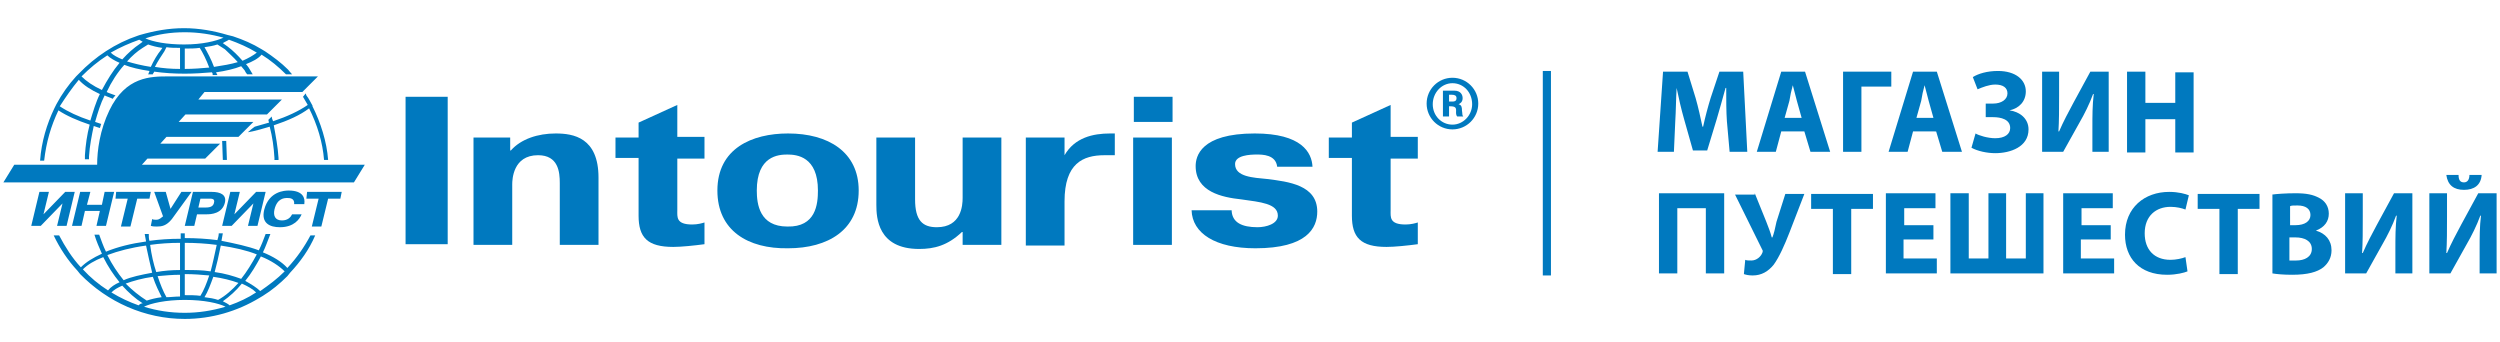 <svg xmlns="http://www.w3.org/2000/svg" xmlns:xlink="http://www.w3.org/1999/xlink" x="0px" y="0px" viewBox="0 0 368 50" style="enable-background:new 0 0 368 50;" xml:space="preserve" width="300" height="41" class="el-image uk-text-primary uk-svg"> <style type="text/css"> .st0{fill:#0079BF;} </style> <g> <g> <g> <g> <path class="st0" d="M254.2,17.7c-0.1-1.4-0.1-3.1-0.1-4.9h-0.1c-0.4,1.5-0.9,3.2-1.3,4.6l-1.4,4.6h-2.1l-1.3-4.6 c-0.4-1.4-0.8-3.1-1.1-4.6h0c-0.1,1.6-0.1,3.4-0.2,4.9l-0.2,4.5H244l0.8-11.8h3.6l1.2,3.9c0.4,1.4,0.7,2.8,1,4.2h0.1 c0.3-1.4,0.7-2.9,1.1-4.2l1.3-3.9h3.5l0.6,11.8h-2.6L254.2,17.7z"></path> <path class="st0" d="M262.2,19.2l-0.8,3h-2.8l3.6-11.8h3.5l3.7,11.8h-2.9l-0.9-3H262.2z M265.2,17.2l-0.7-2.5 c-0.2-0.7-0.4-1.6-0.6-2.3h0c-0.2,0.7-0.4,1.6-0.5,2.3l-0.7,2.5H265.2z"></path> <path class="st0" d="M278.4,10.4v2.2H274v9.6h-2.7V10.4H278.4z"></path> <path class="st0" d="M281.6,19.2l-0.8,3H278l3.6-11.8h3.5l3.7,11.8h-2.9l-0.9-3H281.6z M284.6,17.2l-0.7-2.5 c-0.2-0.7-0.4-1.6-0.6-2.3h0c-0.2,0.7-0.4,1.6-0.5,2.3l-0.7,2.5H284.6z"></path> <path class="st0" d="M290.4,11.2c0.8-0.5,2.1-0.9,3.7-0.9c2.6,0,4.1,1.3,4.1,3c0,1.5-1,2.5-2.4,2.8v0c1.5,0.2,2.8,1.2,2.8,2.8 c0,2.6-2.7,3.5-4.9,3.5c-1.2,0-2.6-0.3-3.5-0.8l0.6-2.1c0.5,0.3,1.8,0.7,2.9,0.7c1.4,0,2.2-0.6,2.2-1.5c0-1.3-1.4-1.6-2.5-1.6 h-1.1v-2h1.1c1.2,0,2.1-0.6,2.1-1.5c0-0.8-0.6-1.3-1.8-1.3c-0.9,0-1.9,0.4-2.6,0.7L290.4,11.2z"></path> <path class="st0" d="M303.1,10.4v3.5c0,1.9,0,3.8-0.1,5.3h0.1c0.6-1.4,1.4-2.9,2.1-4.2l2.5-4.6h2.7v11.8H308v-3.5 c0-1.8,0-3.4,0.2-5h-0.1c-0.5,1.4-1.3,3-2,4.2l-2.4,4.3h-3.1V10.4H303.1z"></path> <path class="st0" d="M315.8,10.4V15h4.4v-4.5h2.7v11.8h-2.7v-4.9h-4.4v4.9h-2.7V10.4H315.8z"></path> <path class="st0" d="M253.8,28.3v11.8h-2.7v-9.6h-4.2v9.6h-2.7V28.3H253.8z"></path> <path class="st0" d="M258.3,28.3l1.7,4.2c0.3,0.8,0.6,1.5,0.8,2.3h0.1c0.2-0.5,0.4-1.3,0.6-2.3l1.3-4.1h2.8l-2.2,5.7 c-0.7,1.8-1.5,3.6-2.3,4.7c-0.8,1-1.8,1.6-3.1,1.6c-0.6,0-1-0.1-1.3-0.2l0.2-2.1c0.2,0.1,0.5,0.1,0.9,0.1c0.8,0,1.4-0.6,1.6-1.1 c0.1-0.2,0.1-0.4,0-0.5l-4-8.1H258.3z"></path> <path class="st0" d="M269.8,30.6h-3.2v-2.2h9.1v2.2h-3.2v9.6h-2.7V30.6z"></path> <path class="st0" d="M284.5,35.1h-4.3v2.8h4.9v2.2h-7.5V28.3h7.3v2.2h-4.6V33h4.3V35.1z"></path> <path class="st0" d="M289.8,28.3v9.6h2.9v-9.6h2.6v9.6h2.9v-9.6h2.6v11.8h-13.7V28.3H289.8z"></path> <path class="st0" d="M310.6,35.1h-4.3v2.8h4.9v2.2h-7.5V28.3h7.3v2.2h-4.6V33h4.3V35.1z"></path> <path class="st0" d="M322,39.8c-0.5,0.2-1.6,0.5-3,0.5c-4.1,0-6.2-2.5-6.2-5.9c0-4,2.9-6.3,6.5-6.3c1.4,0,2.4,0.3,2.9,0.5 l-0.5,2.1c-0.5-0.2-1.3-0.4-2.2-0.4c-2.1,0-3.8,1.3-3.8,3.9c0,2.4,1.4,3.9,3.8,3.9c0.8,0,1.7-0.2,2.2-0.4L322,39.8z"></path> <path class="st0" d="M326.7,30.6h-3.2v-2.2h9.1v2.2h-3.2v9.6h-2.7V30.6z"></path> <path class="st0" d="M334.4,28.5c0.7-0.1,2.1-0.2,3.5-0.2c1.6,0,2.6,0.2,3.5,0.7c0.8,0.4,1.4,1.2,1.4,2.3c0,1.1-0.6,2-1.9,2.5v0 c1.4,0.4,2.3,1.4,2.3,2.9c0,1.1-0.5,1.9-1.2,2.5c-0.9,0.7-2.3,1.1-4.6,1.1c-1.3,0-2.3-0.1-2.9-0.2V28.5z M337,33h0.9 c1.4,0,2.2-0.6,2.2-1.5c0-0.9-0.7-1.4-1.9-1.4c-0.6,0-0.9,0-1.1,0.1V33z M337,38.2c0.3,0,0.6,0,1,0c1.2,0,2.3-0.5,2.3-1.7 c0-1.2-1.1-1.7-2.4-1.7H337V38.2z"></path> <path class="st0" d="M347.8,28.3v3.5c0,1.9,0,3.8-0.1,5.3h0.1c0.6-1.4,1.4-2.9,2.1-4.2l2.5-4.6h2.7v11.8h-2.5v-3.5 c0-1.8,0-3.4,0.2-5h-0.1c-0.5,1.4-1.3,3-2,4.2l-2.4,4.3h-3.1V28.3H347.8z"></path> <path class="st0" d="M360.2,28.3v3.5c0,1.9,0,3.8-0.1,5.3h0.1c0.6-1.4,1.4-2.9,2.1-4.2l2.5-4.6h2.7v11.8h-2.5v-3.5 c0-1.8,0-3.4,0.2-5h-0.1c-0.5,1.4-1.3,3-2,4.2l-2.4,4.3h-3.1V28.3H360.2z M361.9,25.6c0,0.7,0.2,1.1,0.8,1.1 c0.5,0,0.8-0.4,0.8-1.1h1.8c-0.1,1.5-1.1,2.2-2.6,2.2c-1.5,0-2.4-0.7-2.6-2.2H361.9z"></path> </g> <rect x="227.1" y="10.3" class="st0" width="1.2" height="30.1"></rect> </g> <g> <g> <g> <rect x="59.7" y="14.1" class="st0" width="6.2" height="21.7"></rect> <path class="st0" d="M75.2,22c1.5-1.7,4-2.5,6.6-2.5c2.6,0,6.3,0.6,6.3,6.5v9.9h-5.7v-9.1c0-1.6-0.2-4.1-3.2-4.1 c-3.7,0-3.8,3.6-3.8,4.3v8.9h-5.7V20.1h5.4V22z"></path> <path class="st0" d="M90.6,20.1h3.4v-2.2l5.7-2.6v4.7h4v3.2h-4v7.6c0,1-0.2,2.1,2.2,2.1c0.8,0,1.5-0.2,1.8-0.3v3.2 c-1.5,0.2-3.4,0.4-4.6,0.4c-3.8,0-5.1-1.4-5.1-4.6v-8.5h-3.4V20.1z"></path> <path class="st0" d="M105.6,27.9c0-6.2,5.1-8.4,10.4-8.4c5.9,0,10.4,2.7,10.4,8.4c0,5.8-4.5,8.5-10.4,8.5 C110.1,36.5,105.6,33.8,105.6,27.9 M120.4,27.9c0-5-3.1-5.3-4.5-5.3c-1.3,0-4.5,0.2-4.5,5.3c0,2,0.4,5.3,4.5,5.3 C120.1,33.3,120.4,29.9,120.4,27.9"></path> <path class="st0" d="M141.6,34c-2.1,2-4.1,2.5-6.3,2.5c-6.1,0-6.3-4.6-6.3-6.5v-9.9h5.7v9.1c0,3.1,1.1,4.1,3.2,4.1 c3.6,0,3.8-3.2,3.8-4.3v-8.9h5.7v15.8h-5.7V34z"></path> <path class="st0" d="M164.1,22.7c-0.5,0-1,0-1.5,0c-3.2,0-5.9,1.2-5.9,6.8v6.5H151V20.1h5.7v2.6c1.5-2.6,4.2-3.2,6.7-3.2h0.7 V22.7z"></path> <path class="st0" d="M166.9,14.1h5.7v3.7h-5.7V14.1z M172.5,35.9h-5.7V20.1h5.7V35.9z"></path> <path class="st0" d="M181.3,30.9c0.1,1.7,1.5,2.4,3.8,2.4c1.3,0,3-0.5,3-1.7c0-1.8-2.6-2-5.4-2.4c-2.8-0.3-6.7-1.1-6.7-4.9 c0-1.4,0.7-4.8,8.7-4.8c6.9,0,8.4,2.8,8.5,4.9H188c-0.2-1.8-2.2-1.8-3-1.8c-1,0-3.2,0.1-3.2,1.4c0,1.9,2.7,2,4.7,2.2 c3.2,0.4,7.4,0.9,7.4,4.8c0,2.4-1.5,5.4-9.1,5.4c-5.9,0-9.3-2.2-9.4-5.6H181.3z"></path> <path class="st0" d="M195.6,20.1h3.4v-2.2l5.7-2.6v4.7h4v3.2h-4v7.6c0,1-0.2,2.1,2.2,2.1c0.8,0,1.5-0.2,1.8-0.3v3.2 c-1.5,0.2-3.4,0.4-4.6,0.4c-3.8,0-5.1-1.4-5.1-4.6v-8.5h-3.4V20.1z"></path> </g> <g> <path class="st0" d="M214.7,15.2L214.7,15.2c0.2-0.1,0.6-0.3,0.6-0.9c0-0.5-0.3-1.1-1.2-1.1h-1.7V17h0.9v-1.5h0.2 c1.4,0,0.5,0.9,1,1.5h0.9c-0.2-0.2-0.1-0.3-0.2-0.9C215.2,15.8,215.2,15.3,214.7,15.2 M213.8,14.8h-0.5v-1h0.4 c0.4,0,0.7,0.1,0.7,0.5C214.4,14.8,214,14.8,213.8,14.8"></path> <path class="st0" d="M213.8,11.3c-2.1,0-3.8,1.7-3.8,3.8c0,2.1,1.7,3.8,3.8,3.8c2.1,0,3.8-1.7,3.8-3.8 C217.6,13,215.9,11.3,213.8,11.3 M213.8,18.2c-1.6,0-2.9-1.3-2.9-3c0-1.7,1.3-3.1,2.9-3.1c1.6,0,2.9,1.3,2.9,3.1 C216.7,16.8,215.4,18.2,213.8,18.2"></path> </g> <path class="st0" d="M20.8,24.2l0.9-1h8.5l2.2-2.2h-8.8l0.9-1h10.6l2.2-2.2h-11l1-1.1h12l2.2-2.2H29.2l0.9-1.1h14.4l2.3-2.3h-22 c-2.6,0-6.3,0-8.7,5c-1.4,2.9-1.8,5.9-1.8,8H2.1l-1.6,2.6h51.6l1.6-2.6H20.8z M31.5,29.7c-0.1,0.5-0.5,0.7-1.2,0.7h-1.1l0.3-1.3 h1.1C31,29.1,31.7,29,31.5,29.7 M31.2,28.1h-2.8l-1.2,5h1.4l0.4-1.7h1.4c0.7,0,2.3-0.1,2.7-1.7C33.4,28.5,32.4,28.1,31.2,28.1 M33.9,28.1l-1.2,5h1.4l3.2-3.3l-0.8,3.3h1.4l1.2-5h-1.4l-3.2,3.3l0.8-3.3H33.9z M23,32.2c-0.3,0-0.4,0-0.6-0.1l-0.2,1 c0.3,0.1,0.6,0.1,0.9,0.1c0.7,0,1.4-0.1,2.2-1.1l2.9-4h-1.5l-1.6,2.5l-0.7-2.5h-1.7l1.3,3.6C23.7,31.9,23.5,32.2,23,32.2 M8.4,33.1h1.4l1.2-5H9.6l-3.2,3.3l0.8-3.3H5.8l-1.2,5H6l3.2-3.3L8.4,33.1z M11.8,28.1l-1.2,5H12l0.5-2.2h2.2l-0.5,2.2h1.4 l1.2-5h-1.4L15,30h-2.2l0.5-1.9H11.8z M44.8,29.8c0.1-0.7-0.1-1.9-2.3-1.9c-0.6,0-2.9,0.1-3.6,2.8c-0.5,2,0.8,2.6,2.3,2.6 c2.1,0,2.9-1.2,3.2-1.9h-1.4c-0.2,0.4-0.6,0.9-1.5,0.9c-1,0-1.3-0.7-1.1-1.6c0.4-1.7,1.5-1.7,1.9-1.7c0.3,0,1.1,0,1,0.9H44.8z M45.1,29.1h1.8l-1,4.1h1.4l1-4.1h1.8l0.2-1h-5.1L45.1,29.1z M17,29.1h1.8l-1,4.1h1.4l1-4.1h1.8l0.2-1h-5.1L17,29.1z M47.7,23.4 h0.6c-0.2-2.7-1.1-5.5-2.3-7.9L46,15.4c-0.3-0.5-0.5-1-0.9-1.5L45,13.6l-0.4,0.5l0,0c0.2,0.4,0.5,0.8,0.7,1.2 c-1.3,0.9-3,1.7-5.1,2.4C40.1,17.5,40,17.2,40,17l-0.5,0.5c0,0.1,0.1,0.3,0.1,0.4c-0.7,0.2-1.4,0.4-2.1,0.6l-0.4,0.3l-0.6,0.5 c0,0,0.1,0,0.1,0c1.1-0.2,2.1-0.5,3.1-0.8c0.4,1.5,0.6,3,0.7,4.6c0,0,0,0.3,0,0.3h0.6c0-0.1,0-0.2,0-0.3 c-0.1-1.6-0.4-3.2-0.7-4.8c2.1-0.7,3.9-1.5,5.2-2.5C46.7,18.2,47.5,20.8,47.7,23.4 M11.6,11.6c0.7,0.8,1.8,1.5,3.1,2.1 c-0.6,1.2-1,2.6-1.4,3.9c-1.8-0.6-3.3-1.3-4.5-2.1C9.7,14.1,10.6,12.8,11.6,11.6 M15.8,8c0.4,0.4,1.1,0.8,1.8,1.1 c-1,1.2-1.8,2.5-2.6,4c-1.3-0.6-2.3-1.3-3-2C13.2,9.9,14.4,8.9,15.8,8 M20.5,5.7c0.2,0.1,0.3,0.2,0.5,0.3l-0.4,0.3 c-0.9,0.6-1.8,1.4-2.6,2.3c-0.7-0.3-1.3-0.6-1.7-1C17.7,6.8,19.1,6.2,20.5,5.7 M27.2,4.6c2,0,3.9,0.3,5.7,0.8 c-1.1,0.5-3.1,1-5.8,1c-2.6,0-4.6-0.4-5.7-0.9C23.2,4.9,25.1,4.6,27.2,4.6 M33.7,5.7c1.4,0.5,2.8,1.1,4.1,1.9 c-0.5,0.4-1.2,0.8-2.1,1.2c-0.7-0.8-1.4-1.5-2.2-2.1c0,0-0.4-0.3-0.7-0.5C33.1,6,33.4,5.9,33.7,5.7 M31.5,9.7 c-0.4-1.1-1-2.2-1.4-2.9c0.7-0.1,1.3-0.2,1.9-0.4l0,0l1.1,0.7C33.7,7.7,34.4,8.3,35,9C34,9.3,32.8,9.5,31.5,9.7 M27.2,10V7 c0.8,0,1.5,0,2.2-0.1c0.4,0.6,1,1.8,1.4,2.9C29.7,9.9,28.4,10,27.2,10 M26.5,10c-1.3,0-2.5-0.1-3.7-0.3c0.4-0.8,1-1.7,1.4-2.3 l0.3-0.6c0.6,0.1,1.3,0.1,2,0.1V10z M22.2,9.7c-1.3-0.2-2.5-0.5-3.5-0.8c0.7-0.8,1.5-1.5,2.3-2l0.8-0.5c0.6,0.2,1.3,0.4,2.1,0.5 l-0.2,0.3C23.2,7.8,22.6,8.8,22.2,9.7 M8.6,16.1c1.2,0.8,2.8,1.5,4.6,2.1c-0.4,1.5-0.6,3-0.7,4.5h0l0,0.6h0.6l0-0.4 c0.1-1.6,0.4-3.1,0.7-4.5c0.3,0.1,0.6,0.2,0.9,0.3c0.1-0.2,0.1-0.4,0.2-0.6c-0.3-0.1-0.6-0.2-0.9-0.3c0.4-1.4,0.8-2.7,1.4-3.9 c0.4,0.2,0.8,0.3,1.2,0.5c0.1-0.2,0.3-0.4,0.4-0.5c-0.5-0.2-0.9-0.3-1.3-0.5c0.7-1.5,1.6-2.9,2.6-4c1,0.4,2.3,0.7,3.7,0.9 c0,0.1-0.1,0.2-0.1,0.3h0l-0.1,0.2h0.5h0.2h0c0-0.1,0-0.1,0.1-0.2l0.1-0.2c1.4,0.2,2.9,0.3,4.5,0.3c1.4,0,2.8-0.1,4-0.2l0.1,0.2 c0,0,0,0.1,0,0.1l0,0l0,0.1h0.7l-0.2-0.4c1.4-0.2,2.7-0.5,3.7-0.9c0.2,0.2,0.3,0.4,0.5,0.6c0.1,0.2,0.2,0.4,0.4,0.6h0.8 c0,0-0.3-0.5-0.6-1l0,0c0,0,0,0,0,0c-0.1-0.1-0.2-0.3-0.3-0.4h0c0,0-0.1-0.1-0.1-0.1c1-0.4,1.8-0.8,2.3-1.4 c1.3,0.8,2.5,1.8,3.6,2.9v0h0l0,0l0,0h0.9c-0.2-0.2-0.6-0.7-0.6-0.7l0,0c-1-1-2.2-1.9-3.4-2.7l-0.5-0.3 c-1.3-0.8-2.7-1.4-4.2-1.9L33.5,5c-2-0.6-4.2-1-6.4-1c-2.3,0-4.4,0.4-6.5,1l-0.3,0.1C17,6.2,14,8.2,11.6,10.7l-0.4,0.4 c-1.1,1.2-2.1,2.6-2.9,4.1l-0.3,0.6c-1.1,2.3-1.9,4.9-2.1,7.7h0.6C6.8,20.8,7.5,18.4,8.6,16.1 M38.3,42.7 c-0.5-0.5-1.3-1-2.2-1.5c0.9-1.1,1.6-2.3,2.3-3.6c1.5,0.6,2.7,1.4,3.5,2.2C40.8,40.9,39.6,41.8,38.3,42.7 M33.8,44.8 c-0.2-0.2-0.6-0.4-1-0.6c1-0.7,2-1.6,2.8-2.6c0.9,0.4,1.6,0.8,2.1,1.3C36.5,43.7,35.2,44.3,33.8,44.8 M27.2,45.9 c-2.1,0-4.1-0.3-6-0.9c1-0.5,3.2-1,6-1c2.9,0,5,0.5,6,1C31.2,45.6,29.2,45.9,27.2,45.9 M20.4,44.8c-1.4-0.5-2.7-1.1-4-1.9 c0.4-0.4,0.9-0.7,1.6-1c0.9,1,1.9,1.9,3,2.6C20.7,44.5,20.5,44.7,20.4,44.8 M12.2,39.5c0.7-0.7,1.7-1.3,3-1.8 c0.7,1.4,1.5,2.6,2.4,3.7c-0.7,0.3-1.3,0.7-1.7,1.2C14.5,41.7,13.3,40.7,12.2,39.5 M21.5,36c0.3,1.4,0.6,2.8,0.9,4 c-1.6,0.3-3.1,0.6-4.2,1.1c-0.9-1.1-1.7-2.3-2.4-3.7C17.4,36.8,19.3,36.3,21.5,36 M23.8,43.6c-0.8,0.1-1.6,0.3-2.2,0.5 c-1.1-0.7-2.1-1.5-3.1-2.5c1.1-0.4,2.5-0.8,4-1C22.9,41.8,23.4,42.8,23.8,43.6 M23.2,40.5c1.1-0.1,2.2-0.2,3.3-0.2v3.2 c-0.7,0-1.4,0.1-2,0.1C24,42.7,23.6,41.7,23.2,40.5 M26.5,35.6v4c-1.2,0-2.4,0.1-3.5,0.3c-0.4-1.2-0.7-2.5-0.9-4 C23.5,35.7,25,35.6,26.5,35.6 M27.2,40.2c1.3,0,2.5,0.1,3.6,0.2c-0.4,1.2-0.8,2.2-1.3,3c-0.7-0.1-1.5-0.1-2.3-0.1V40.2z M27.2,35.6c1.6,0,3.2,0.1,4.7,0.3c-0.3,1.4-0.6,2.8-0.9,3.9c-1.2-0.2-2.5-0.2-3.8-0.2V35.6z M35.1,41.5c-0.9,1-1.9,1.9-3,2.5 c-0.6-0.2-1.2-0.3-2-0.4c0.5-0.8,0.9-1.9,1.3-3C32.8,40.8,34,41.1,35.1,41.5 M32.5,36c2,0.3,3.8,0.7,5.3,1.3 c-0.7,1.3-1.5,2.6-2.3,3.6c-1.1-0.4-2.4-0.8-3.9-1C31.9,38.8,32.2,37.5,32.5,36 M42.3,39.3c-0.8-0.9-2.1-1.7-3.6-2.3 c0.4-0.8,0.7-1.7,1.1-2.7h-0.7c-0.3,0.8-0.6,1.6-1,2.4c-1.6-0.6-3.5-1-5.5-1.4c0.1-0.4,0.1-0.7,0.2-1.1h-0.6 c0,0.3-0.1,0.7-0.2,1c-1.5-0.2-3.1-0.3-4.8-0.3v-0.7h-0.6V35c-1.6,0-3.1,0.1-4.6,0.3c-0.1-0.3-0.1-0.6-0.1-1h-0.6 c0.1,0.4,0.1,0.7,0.2,1.1c-2.2,0.3-4.2,0.8-5.9,1.5c-0.4-0.8-0.7-1.7-1-2.5h-0.7c0.3,1,0.7,1.9,1.1,2.8c-1.3,0.6-2.3,1.2-3.1,2 c-1.3-1.4-2.3-3-3.2-4.7H7.9c0.9,1.9,2.1,3.7,3.5,5.2l0.4,0.5h0c4,4.1,9.5,6.6,15.4,6.6c3.9,0,7.7-1.1,11-3.1l0,0l0.5-0.3l0,0 c1.3-0.8,2.5-1.8,3.6-2.9v0l0.4-0.5c1.5-1.6,2.8-3.4,3.7-5.5h-0.7C44.8,36.2,43.7,37.8,42.3,39.3 M33.3,20.6l-0.6,0l0.1,2.8h0.6 L33.3,20.6z"></path> </g> </g> </g> </g> </svg>